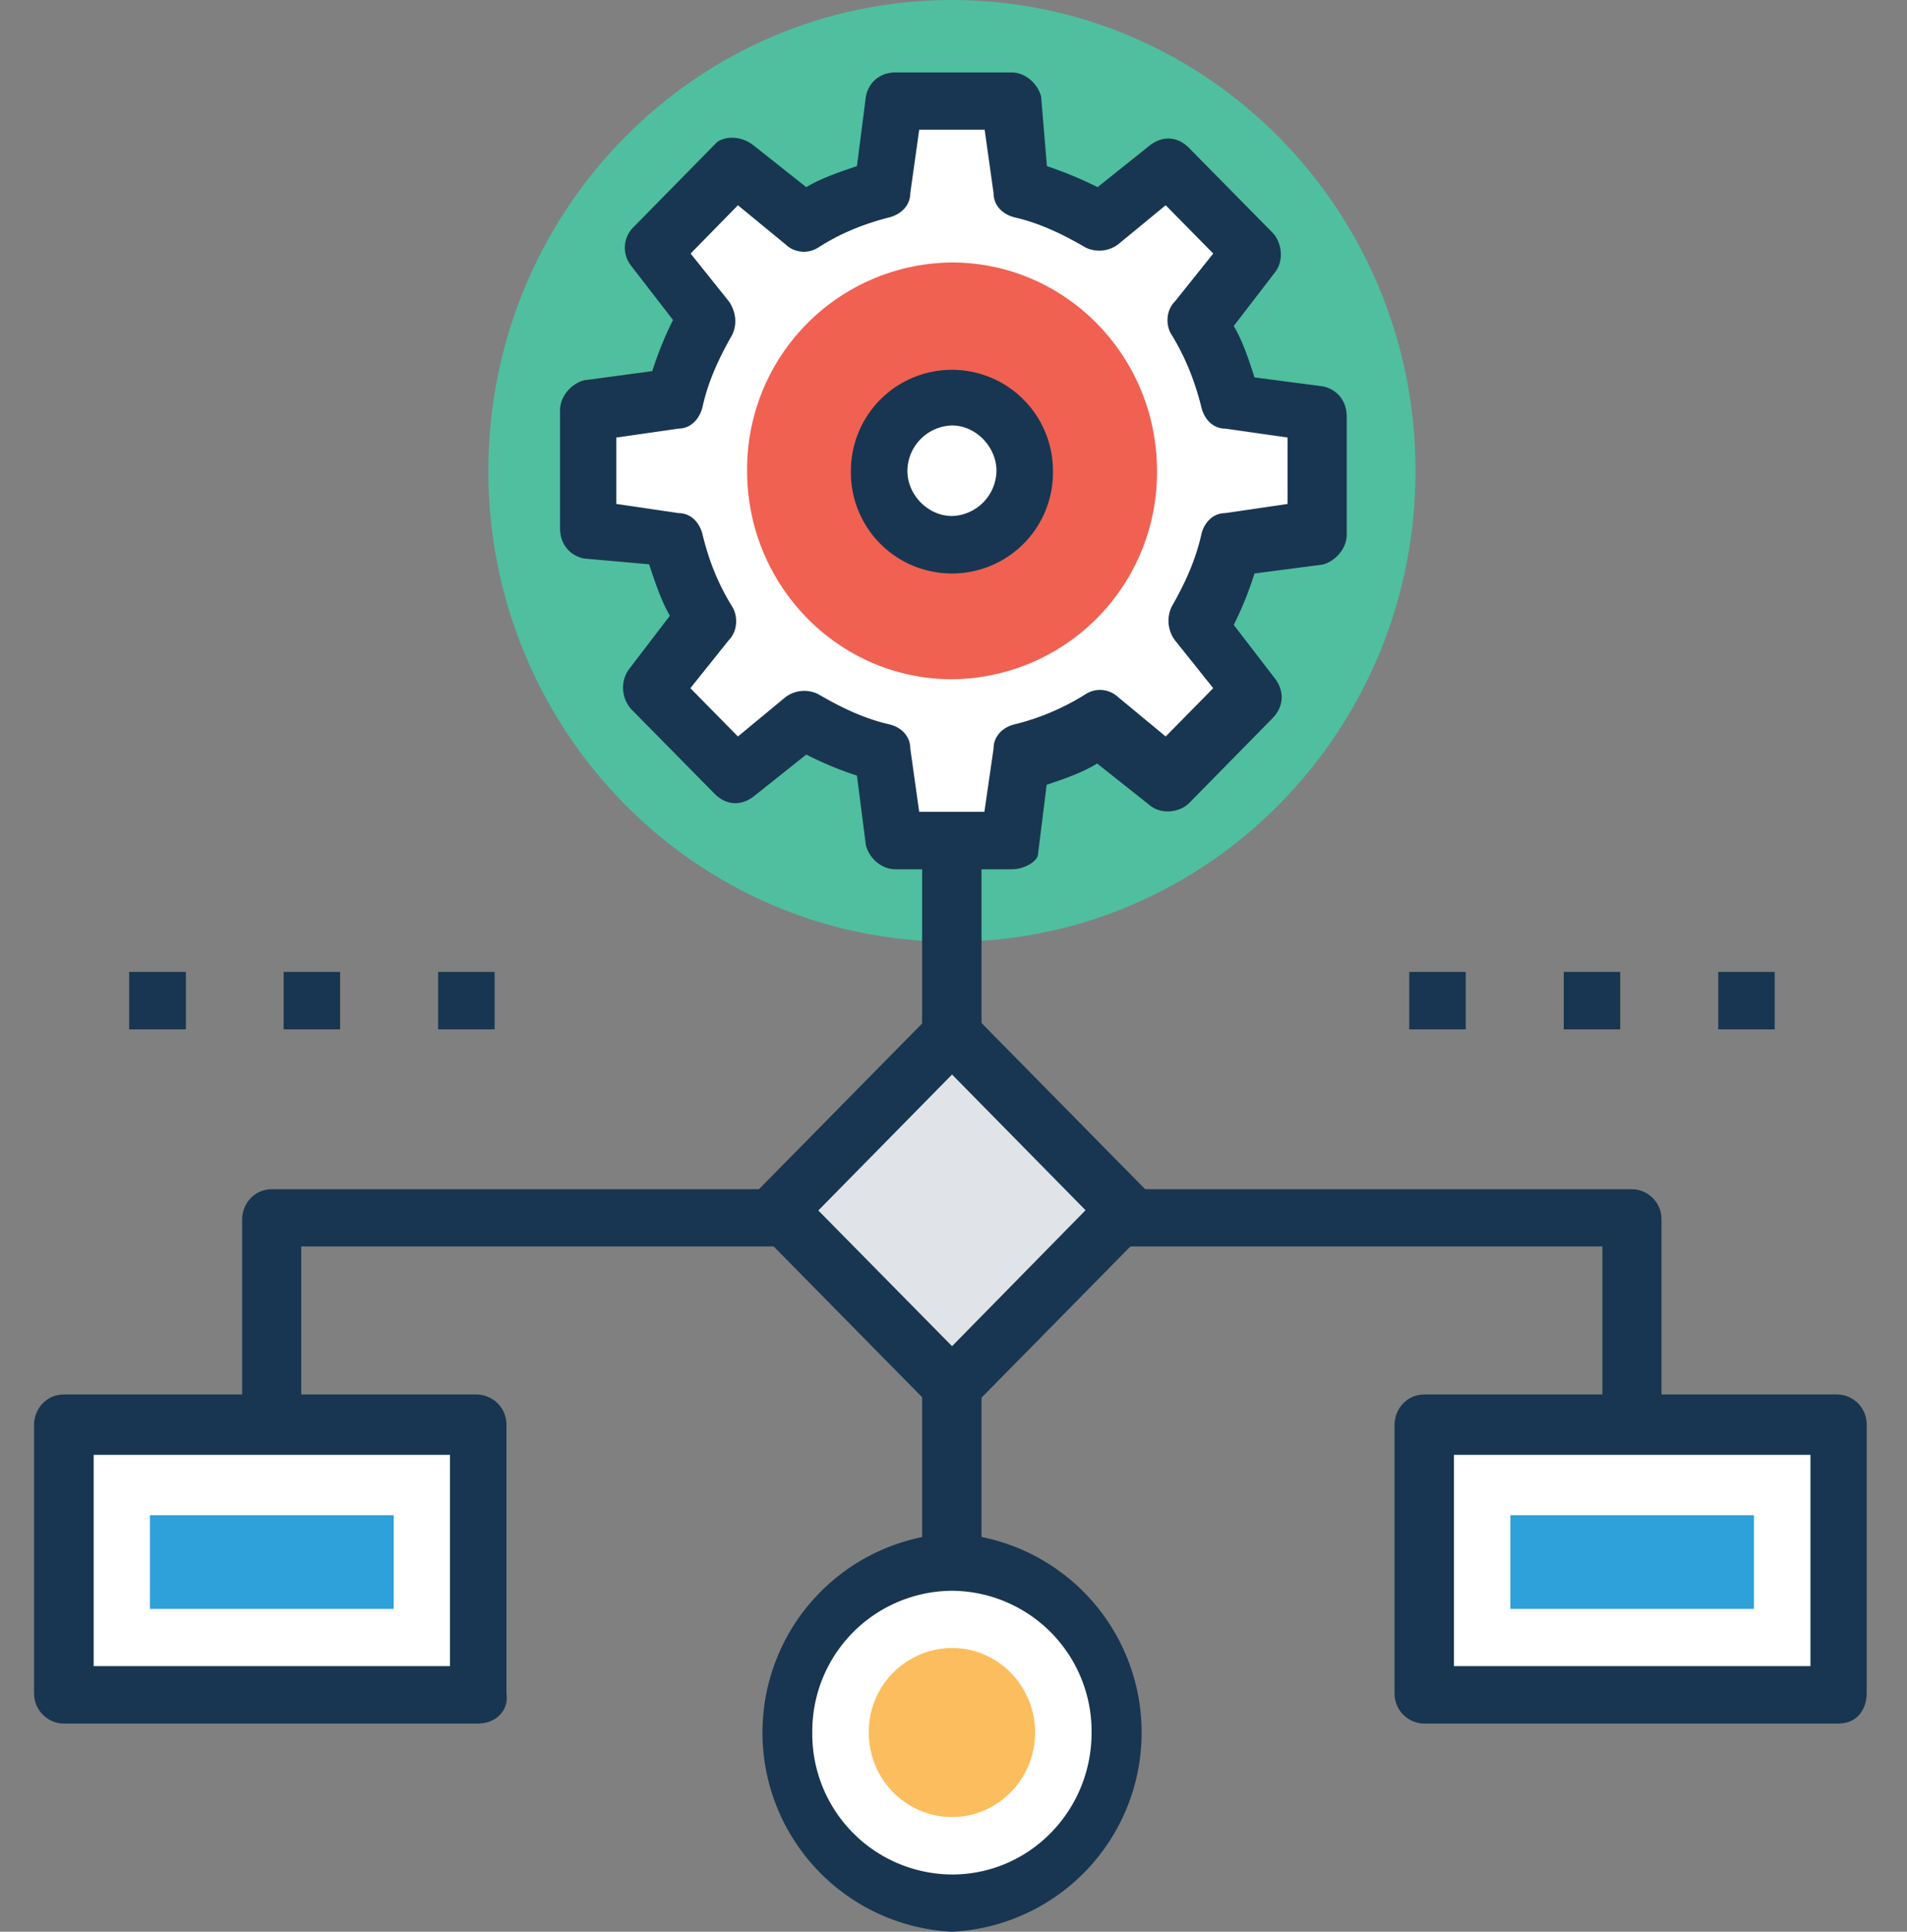 <svg width="79" height="80" fill="none" xmlns="http://www.w3.org/2000/svg"><rect width="100%" height="100%" fill="#808080" stroke="none"/><g clip-path="url(#a)"><path d="M39.44 39c10.6 0 19.2-8.73 19.2-19.5S50.03 0 39.43 0s-19.2 8.73-19.2 19.5S28.84 39 39.44 39Z" fill="#4FBF9F"/><path d="M54.57 22v-4.88l-3.57-.5a10.7 10.7 0 0 0-1.35-3.25l2.21-2.87-3.44-3.63-2.83 2.26c-.99-.63-2.1-1.13-3.2-1.38l-.5-3.63h-4.8l-.48 3.63c-1.11.25-2.22.75-3.2 1.38l-2.96-2.25-3.44 3.5 2.21 2.87c-.61 1-1.1 2.13-1.35 3.25l-3.57.5v4.88l3.57.5a10.7 10.7 0 0 0 1.35 3.25l-2.21 2.87 3.44 3.5 2.83-2.25c.99.63 2.1 1.13 3.2 1.38l.5 3.62h4.8l.49-3.62c1.1-.25 2.21-.75 3.2-1.38L48.3 32l3.44-3.5-2.21-2.87c.61-1 1.1-2.13 1.35-3.25l3.7-.38Z" fill="#fff"/><path d="M41.9 36h-4.8c-.62 0-1.11-.5-1.23-1l-.37-2.88c-.74-.24-1.36-.5-2.1-.87L31.2 33c-.5.37-1.1.37-1.6-.13l-3.45-3.5a1.33 1.33 0 0 1-.12-1.62l1.72-2.25c-.36-.62-.61-1.38-.86-2.13l-2.7-.24c-.62-.13-.99-.63-.99-1.25V17c0-.62.5-1.12.99-1.25l2.83-.38c.24-.74.49-1.37.86-2.12L26.14 11a1.2 1.2 0 0 1 .13-1.62l3.44-3.5c.37-.25.99-.25 1.48.12l2.21 1.75c.62-.37 1.36-.62 2.1-.87L35.87 4c.12-.62.61-1 1.23-1h4.8c.61 0 1.1.5 1.23 1l.24 2.88c.74.25 1.35.5 2.1.87L47.66 6c.5-.37 1.11-.37 1.6.13l3.45 3.5c.37.37.5 1.12.13 1.62l-1.73 2.25c.37.63.62 1.38.86 2.13l2.83.37c.62.13.99.63.99 1.25v4.88c0 .62-.5 1.12-.99 1.25l-2.83.37c-.24.75-.49 1.38-.86 2.13l1.73 2.25c.36.5.36 1.12-.13 1.62l-3.44 3.5c-.37.38-1.11.5-1.6.13l-2.22-1.76c-.61.38-1.35.63-2.09.88L43 35.38c0 .24-.49.62-1.1.62Zm-3.82-2.38h2.7l.38-2.62c0-.5.37-.88.86-1a9.98 9.98 0 0 0 2.95-1.25 1.1 1.1 0 0 1 1.35.12l1.97 1.63 1.97-2-1.6-2a1.36 1.36 0 0 1-.12-1.38c.5-.87.98-1.87 1.23-3 .12-.5.5-.87.98-.87l2.59-.38v-2.75l-2.59-.37c-.49 0-.86-.38-.98-.88-.25-1-.62-2-1.23-3-.25-.37-.25-1 .12-1.37l1.6-2-1.97-2-1.97 1.62a1.3 1.3 0 0 1-1.35.13c-.86-.5-1.84-1-2.95-1.25-.5-.13-.86-.5-.86-1l-.37-2.63h-2.71L37.71 8c0 .5-.37.87-.86 1-.98.25-1.97.62-2.95 1.25a1.1 1.1 0 0 1-1.36-.13L30.57 8.5l-1.96 2 1.6 2c.24.37.36.87.12 1.37-.5.88-.99 1.88-1.23 3-.13.5-.5.88-.99.88l-2.58.37v2.75l2.58.38c.5 0 .86.37.99.87.24 1 .61 2 1.23 3 .24.38.24 1-.13 1.38l-1.6 2 1.97 2 1.97-1.63a1.3 1.3 0 0 1 1.36-.12c.86.5 1.84 1 2.95 1.25.5.12.86.5.86 1l.37 2.63ZM60.72 40.25h-2.34v2.38h2.34v-2.38ZM67.12 40.25h-2.34v2.38h2.34v-2.38ZM73.52 40.25h-2.34v2.38h2.34v-2.38ZM7.69 40.25H5.35v2.38H7.7v-2.38ZM14.09 40.25h-2.34v2.38h2.34v-2.38ZM20.49 40.25h-2.34v2.38h2.34v-2.38Z" fill="#183651"/><path d="M39.44 28.13a8.56 8.56 0 0 0 8.49-8.63c0-4.76-3.8-8.63-8.5-8.63a8.56 8.56 0 0 0-8.48 8.63c0 4.76 3.8 8.63 8.49 8.63Z" fill="#F06151"/><path d="M39.44 22.63a3.1 3.1 0 0 0 3.07-3.13 3.1 3.1 0 0 0-3.07-3.12 3.1 3.1 0 0 0-3.08 3.12 3.1 3.1 0 0 0 3.08 3.13Z" fill="#fff"/><path d="M39.44 23.75a4.18 4.18 0 0 1-4.19-4.25 4.18 4.18 0 1 1 8.37 0 4.18 4.18 0 0 1-4.18 4.25Zm0-6.13a1.9 1.9 0 0 0-1.85 1.88c0 1 .86 1.87 1.85 1.87a1.9 1.9 0 0 0 1.84-1.87c0-1-.86-1.88-1.84-1.88ZM39.43 68.25c-.61 0-1.23-.5-1.23-1.25V34.87c0-.62.5-1.24 1.23-1.24.62 0 1.23.5 1.23 1.24v32.26c0 .62-.61 1.12-1.23 1.12Z" fill="#183651"/><path d="M67.61 60.37c-.61 0-1.23-.5-1.23-1.25v-7.5h-53.9v7.5c0 .63-.48 1.25-1.22 1.25s-1.23-.5-1.23-1.25V50.5c0-.63.49-1.25 1.23-1.25H67.6c.62 0 1.23.5 1.23 1.25v8.62c-.12.63-.61 1.25-1.23 1.25Z" fill="#183651"/><path d="M76.1 59.13H59v11.12h17.1V59.12Z" fill="#fff"/><path d="M76.23 71.38H59c-.62 0-1.23-.5-1.23-1.26V59c0-.63.5-1.25 1.23-1.25h17.1c.62 0 1.23.5 1.23 1.25v11.12c0 .76-.49 1.25-1.1 1.25Zm-16-2.38H75v-8.75H60.23V69Z" fill="#183651"/><path d="M72.66 62.75H62.57v3.88h10.09v-3.88Z" fill="#2EA0DA"/><path d="M19.75 59.13H2.65v11.12h17.1V59.12Z" fill="#fff"/><path d="M19.87 71.38H2.64c-.61 0-1.23-.5-1.23-1.26V59c0-.63.5-1.25 1.23-1.25h17.1c.62 0 1.24.5 1.24 1.25v11.12c.12.76-.5 1.25-1.1 1.25ZM3.87 69h14.77v-8.75H3.88V69Z" fill="#183651"/><path d="M16.3 62.75H6.21v3.88h10.1v-3.88Z" fill="#2EA0DA"/><path d="m32.23 50.21 7.22 7.34 7.22-7.34-7.22-7.33-7.22 7.33Z" fill="#E0E4E8"/><path d="M39.44 58.63c-.25 0-.62-.13-.86-.38L31.44 51c-.5-.5-.5-1.25 0-1.75L38.58 42c.49-.5 1.23-.5 1.72 0l7.14 7.25c.49.5.49 1.25 0 1.75l-7.14 7.25c-.25.25-.62.38-.86.38Zm-5.54-8.5 5.54 5.62 5.53-5.63-5.53-5.62-5.54 5.63Z" fill="#183651"/><path d="M39.44 78.87a7.07 7.07 0 0 0 7-7.12 7.07 7.07 0 0 0-7-7.13 7.07 7.07 0 0 0-7.02 7.13 7.07 7.07 0 0 0 7.02 7.12Z" fill="#fff"/><path d="M39.44 80a8.26 8.26 0 0 1 0-16.5 8.26 8.26 0 0 1 0 16.5Zm0-14.12a5.82 5.82 0 0 0-5.79 5.87 5.82 5.82 0 0 0 5.79 5.88c3.2 0 5.78-2.63 5.78-5.88a5.82 5.82 0 0 0-5.78-5.87Z" fill="#183651"/><path d="M39.44 75.25c1.9 0 3.44-1.57 3.44-3.5s-1.54-3.5-3.44-3.5a3.47 3.47 0 0 0-3.45 3.5c0 1.93 1.54 3.5 3.45 3.5Z" fill="#FBBD5E"/></g><defs><clipPath id="a"><path fill="#fff" d="M0 0h78.75v80H0z"/></clipPath></defs></svg>
